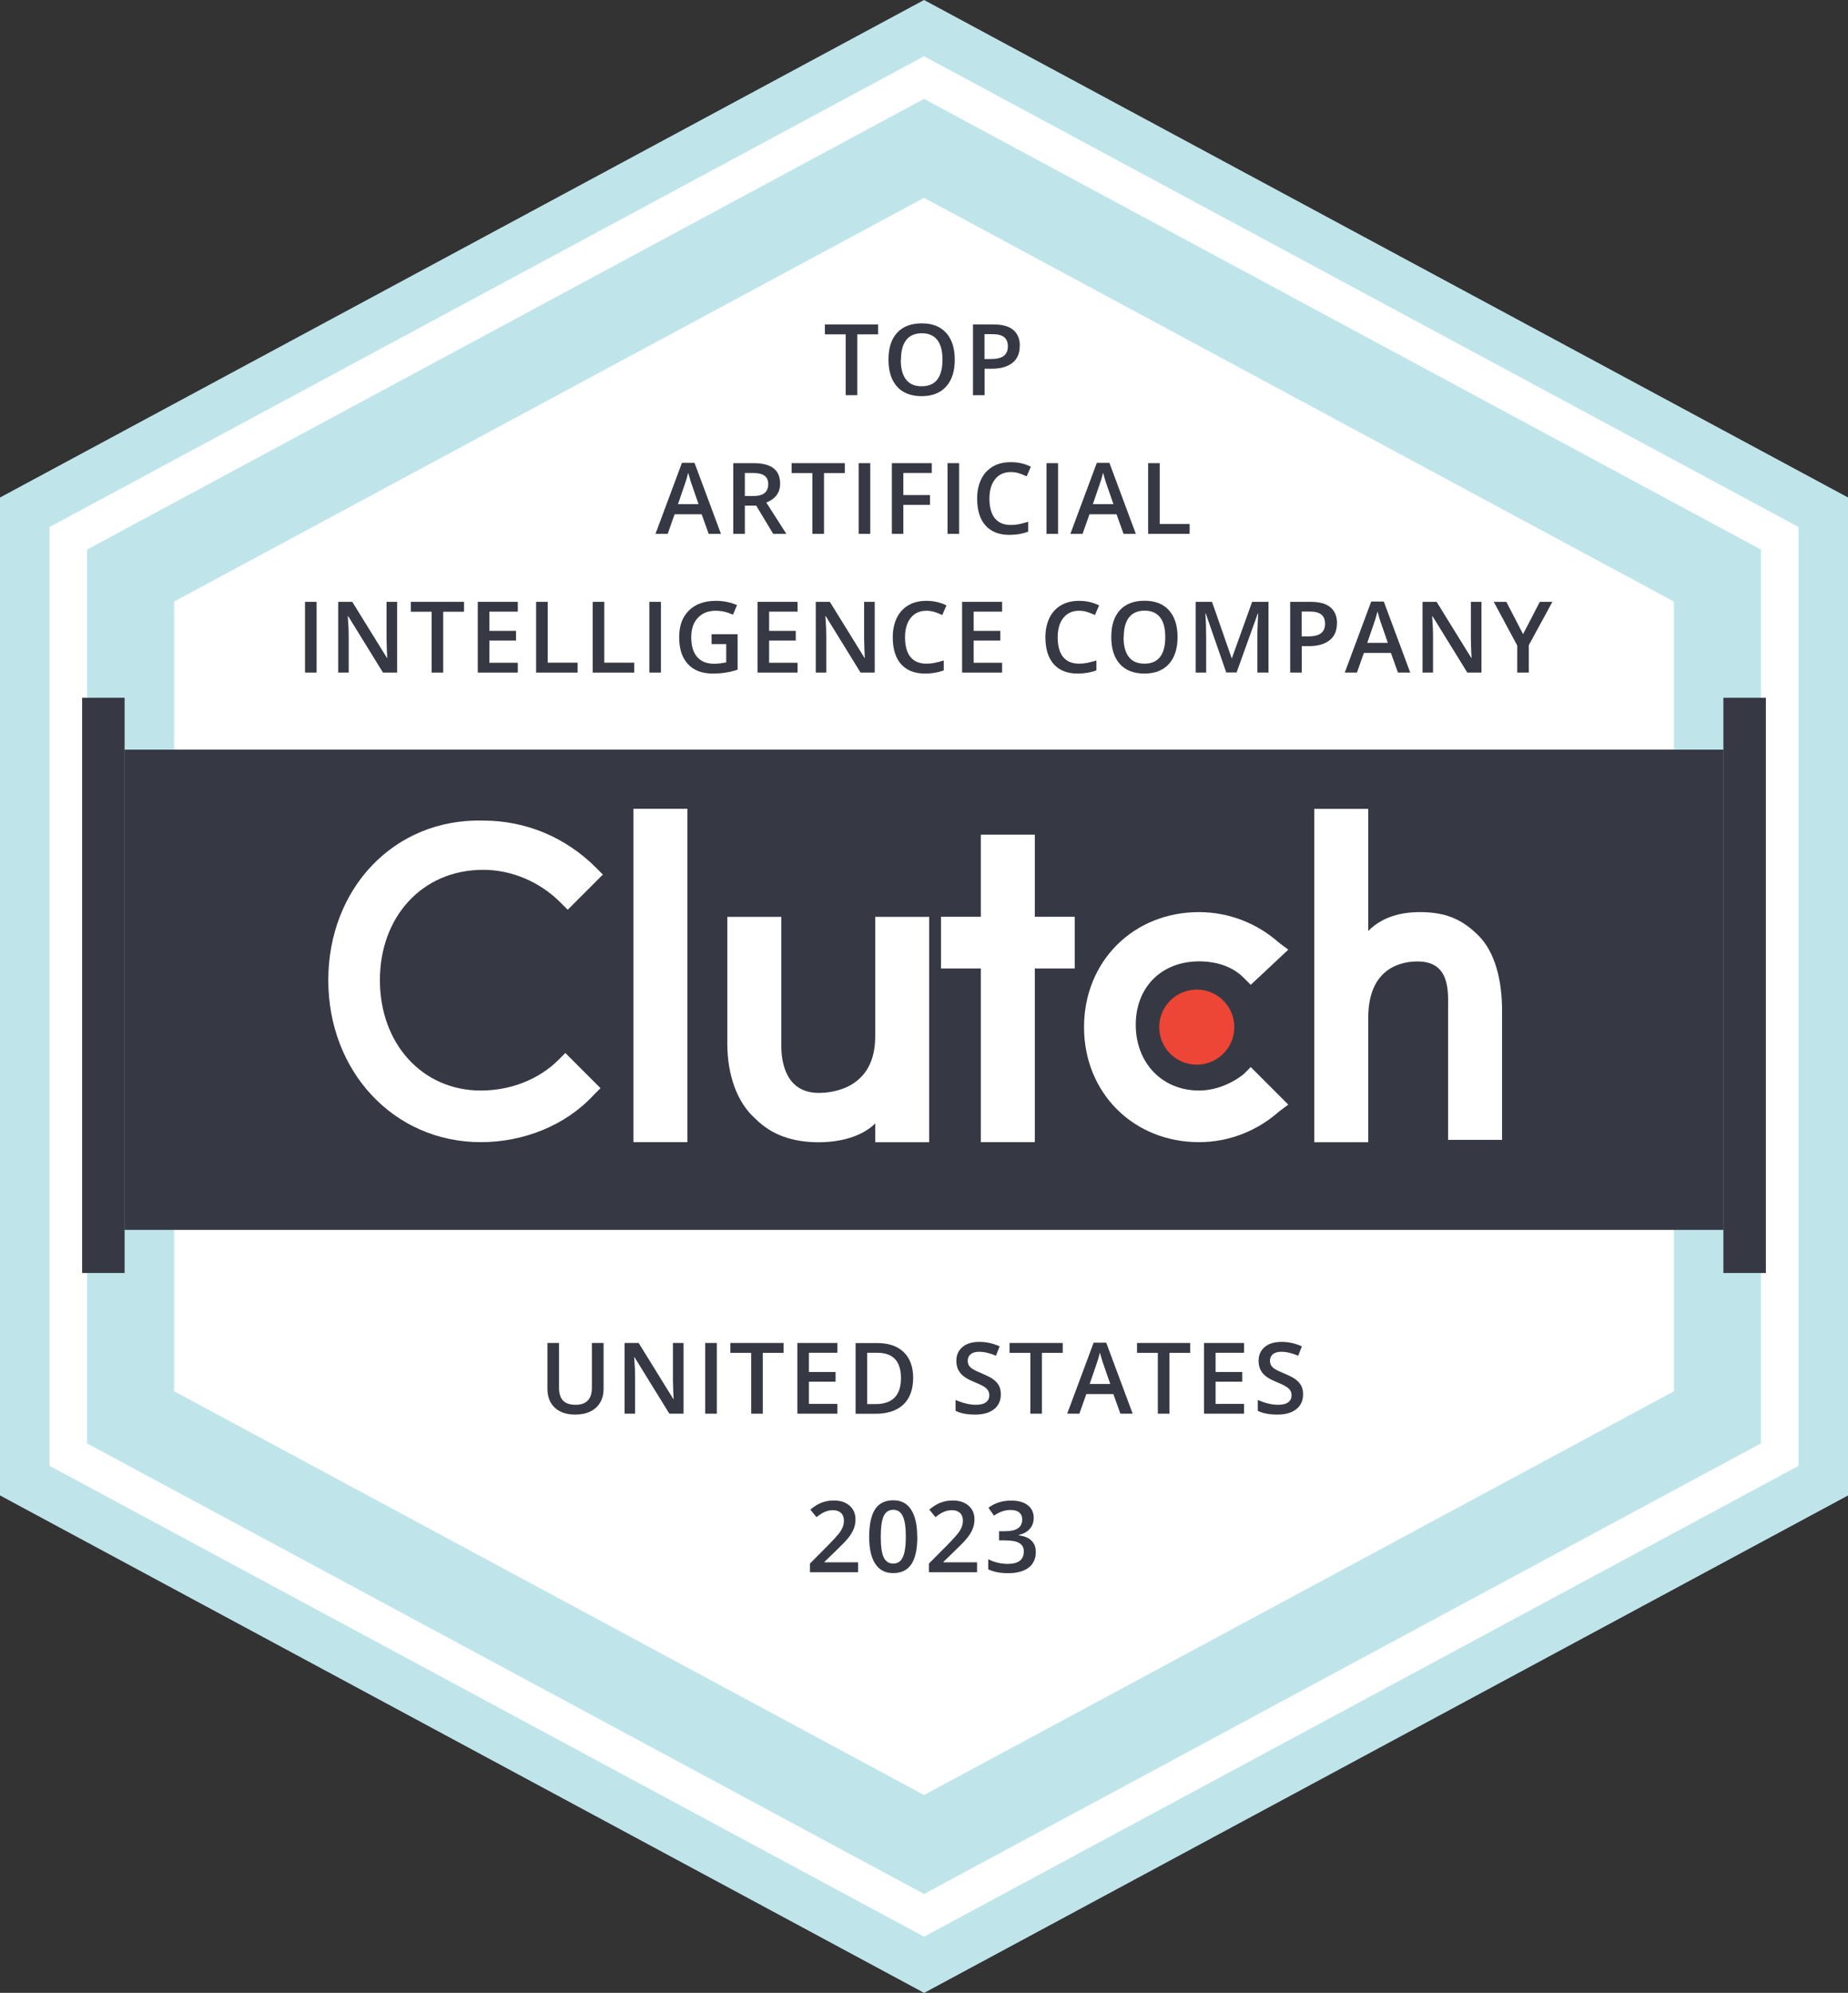 <svg xmlns="http://www.w3.org/2000/svg" id="Layer_2" viewBox="0 0 186.55 201.16"><rect x="0" y="0" width="186.55" height="201.16" fill="#333333" stroke="none"/><defs><style>.cls-1{fill:#363943;}.cls-1,.cls-2,.cls-3,.cls-4{stroke-width:0px;}.cls-2{fill:#bfe5eb;}.cls-3{fill:#fff;}.cls-4{fill:#ed4536;}</style></defs><g id="Layer_1-2"><polygon class="cls-3" points="93.28 2.84 2.5 51.71 2.5 149.45 93.28 198.32 184.05 149.45 184.05 51.71 93.28 2.84"></polygon><path class="cls-2" d="m93.28,201.16L0,150.95V50.22L93.28,0l93.28,50.22v100.73l-93.28,50.22ZM5,147.96l88.28,47.53,88.28-47.53V53.2L93.28,5.68,5,53.2v94.76Z"></path><polygon class="cls-2" points="8.79 145.7 8.79 55.47 93.28 9.98 177.76 55.47 177.76 145.7 93.28 191.18 8.79 145.7"></polygon><rect class="cls-1" x="8.79" y="70.92" width="168.97" height="57.07"></rect><path class="cls-1" d="m178.26,128.5H8.29v-58.07h169.97v58.07Zm-168.97-1h167.97v-56.07H9.29v56.07Z"></path><polygon class="cls-3" points="15.08 141.94 15.08 59.23 93.28 17.13 171.47 59.23 171.47 141.94 93.28 184.03 15.08 141.94"></polygon><path class="cls-2" d="m93.28,186.87L12.58,143.43V57.73L93.28,14.29l80.69,43.44v85.7l-80.69,43.44Zm-75.69-46.43l75.69,40.75,75.69-40.75V60.72L93.28,19.97,17.58,60.72v79.72Z"></path><rect class="cls-1" x="13.06" y="76.17" width="160.43" height="47.48"></rect><path class="cls-1" d="m173.99,124.15H12.56v-48.48h161.43v48.48Zm-160.43-1h159.43v-46.48H13.56v46.48Z"></path><rect class="cls-3" x="63.94" y="81.64" width="5.45" height="33.65"></rect><path class="cls-3" d="m88.35,104.63c0,5.21-4.27,5.69-5.69,5.69-3.32,0-3.79-3.08-3.79-4.74v-13.03h-5.45v12.8c0,3.08.95,5.92,2.84,7.58,1.66,1.66,3.79,2.37,6.4,2.37,1.9,0,4.27-.47,5.69-1.9v1.9h5.45v-22.75h-5.45v12.09Z"></path><polygon class="cls-3" points="104.46 84.25 99.01 84.25 99.01 92.54 94.99 92.54 94.99 97.76 99.01 97.76 99.01 115.29 104.46 115.29 104.46 97.76 108.49 97.76 108.49 92.54 104.46 92.54 104.46 84.25"></polygon><path class="cls-3" d="m125.55,108.42c-1.18.95-2.84,1.66-4.5,1.66-3.79,0-6.4-2.84-6.4-6.64s2.61-6.4,6.4-6.4c1.66,0,3.32.47,4.5,1.66l.71.71,3.79-3.55-.95-.71c-2.13-1.9-4.98-3.08-8.06-3.08-6.64,0-11.61,4.98-11.61,11.61s4.98,11.61,11.61,11.61c3.08,0,5.92-1.18,8.06-3.08l.95-.71-3.79-3.79-.71.71Z"></path><path class="cls-3" d="m149.25,94.44c-1.66-1.66-3.32-2.37-5.92-2.37-1.9,0-3.79.47-5.21,1.9v-12.32h-5.45v33.65h5.45v-12.56c0-5.21,3.55-5.69,4.98-5.69,3.32,0,3.08,3.08,3.08,4.74v13.27h5.45v-13.03c0-3.08-.71-5.92-2.37-7.58Z"></path><circle class="cls-4" cx="120.81" cy="103.68" r="3.79"></circle><path class="cls-3" d="m56.36,107c-1.9,1.9-4.74,3.08-7.82,3.08-5.92,0-10.19-4.74-10.19-11.14s4.27-11.14,10.43-11.14c2.84,0,5.69,1.18,7.82,3.32l.71.71,3.55-3.55-.71-.71c-3.08-3.08-7.11-4.74-11.37-4.74-9-.24-15.64,6.87-15.64,16.11s6.64,16.35,15.4,16.35c4.27,0,8.53-1.66,11.37-4.74l.71-.71-3.55-3.55-.71.71Z"></path><path class="cls-1" d="m86.54,39.89h-1.17v-6.14h-2.1v-1h5.37v1h-2.1v6.14Z"></path><path class="cls-1" d="m96.38,36.31c0,1.16-.29,2.07-.87,2.71s-1.4.97-2.47.97-1.91-.32-2.48-.96c-.58-.64-.87-1.55-.87-2.73s.29-2.08.87-2.71,1.41-.95,2.49-.95,1.88.32,2.46.96.87,1.54.87,2.71Zm-5.45,0c0,.88.18,1.55.53,2,.35.46.88.68,1.58.68s1.22-.22,1.57-.67.53-1.12.53-2.01-.17-1.54-.52-1.99-.87-.68-1.56-.68-1.23.23-1.58.68-.53,1.12-.53,1.99Z"></path><path class="cls-1" d="m102.94,34.91c0,.75-.24,1.32-.73,1.71s-1.18.6-2.08.6h-.74v2.67h-1.17v-7.14h2.06c.89,0,1.56.18,2,.55s.67.9.67,1.61Zm-3.56,1.33h.62c.6,0,1.04-.1,1.32-.31s.42-.53.42-.98c0-.41-.13-.72-.38-.92s-.64-.3-1.17-.3h-.81v2.51Z"></path><path class="cls-1" d="m71.54,53.89l-.71-1.98h-2.73l-.7,1.98h-1.23l2.67-7.17h1.27l2.67,7.17h-1.24Zm-1.02-2.99l-.67-1.94c-.05-.13-.12-.33-.2-.62s-.15-.49-.18-.62c-.09.4-.22.84-.39,1.31l-.64,1.86h2.08Z"></path><path class="cls-1" d="m75.19,51.04v2.85h-1.17v-7.14h2.02c.92,0,1.6.17,2.05.52s.66.87.66,1.56c0,.89-.46,1.52-1.39,1.9l2.02,3.16h-1.33l-1.71-2.85h-1.15Zm0-.97h.81c.54,0,.94-.1,1.18-.3s.37-.5.37-.9-.13-.69-.4-.87-.66-.26-1.19-.26h-.77v2.33Z"></path><path class="cls-1" d="m83.18,53.89h-1.17v-6.14h-2.1v-1h5.37v1h-2.1v6.14Z"></path><path class="cls-1" d="m86.68,53.89v-7.14h1.17v7.14h-1.17Z"></path><path class="cls-1" d="m91.19,53.89h-1.16v-7.14h4.03v.99h-2.87v2.23h2.69v.99h-2.69v2.93Z"></path><path class="cls-1" d="m95.65,53.89v-7.14h1.17v7.14h-1.17Z"></path><path class="cls-1" d="m102.04,47.65c-.67,0-1.2.24-1.58.71s-.58,1.13-.58,1.97.18,1.54.55,1.99.9.67,1.6.67c.3,0,.6-.03.88-.09.28-.06.58-.14.88-.23v1c-.56.21-1.19.32-1.9.32-1.04,0-1.85-.32-2.41-.95-.56-.63-.84-1.54-.84-2.72,0-.74.14-1.39.41-1.95s.67-.98,1.18-1.28,1.12-.44,1.81-.44c.73,0,1.4.15,2.02.46l-.42.97c-.24-.11-.5-.21-.76-.3-.27-.09-.55-.13-.85-.13Z"></path><path class="cls-1" d="m105.64,53.89v-7.14h1.17v7.14h-1.17Z"></path><path class="cls-1" d="m113.42,53.89l-.71-1.98h-2.73l-.7,1.98h-1.23l2.67-7.17h1.27l2.67,7.17h-1.24Zm-1.02-2.99l-.67-1.94c-.05-.13-.12-.33-.2-.62s-.15-.49-.18-.62c-.09.4-.22.84-.39,1.31l-.64,1.86h2.08Z"></path><path class="cls-1" d="m115.9,53.89v-7.14h1.17v6.14h3.02v1h-4.19Z"></path><path class="cls-1" d="m30.79,67.89v-7.14h1.17v7.14h-1.17Z"></path><path class="cls-1" d="m40.09,67.89h-1.43l-3.51-5.69h-.04l.02.32c.05.61.07,1.16.07,1.66v3.71h-1.06v-7.14h1.42l3.5,5.66h.03c0-.08-.02-.35-.04-.82-.02-.47-.03-.84-.03-1.1v-3.74h1.07v7.14Z"></path><path class="cls-1" d="m44.74,67.89h-1.17v-6.14h-2.1v-1h5.37v1h-2.1v6.14Z"></path><path class="cls-1" d="m52.27,67.89h-4.04v-7.14h4.04v.99h-2.87v1.94h2.69v.98h-2.69v2.24h2.87v.99Z"></path><path class="cls-1" d="m54.12,67.89v-7.14h1.17v6.14h3.02v1h-4.19Z"></path><path class="cls-1" d="m59.83,67.89v-7.14h1.17v6.14h3.02v1h-4.19Z"></path><path class="cls-1" d="m65.55,67.89v-7.14h1.17v7.14h-1.17Z"></path><path class="cls-1" d="m71.83,64.02h2.63v3.58c-.43.14-.84.24-1.24.3s-.82.09-1.28.09c-1.08,0-1.91-.32-2.5-.96-.59-.64-.88-1.54-.88-2.71s.33-2.05.99-2.7c.66-.65,1.57-.97,2.73-.97.75,0,1.45.14,2.12.43l-.41.97c-.58-.27-1.16-.4-1.74-.4-.76,0-1.36.24-1.81.72s-.66,1.13-.66,1.96c0,.87.2,1.54.6,1.99.4.46.97.68,1.72.68.38,0,.78-.05,1.21-.14v-1.84h-1.48v-1Z"></path><path class="cls-1" d="m80.51,67.89h-4.04v-7.14h4.04v.99h-2.87v1.94h2.69v.98h-2.69v2.24h2.87v.99Z"></path><path class="cls-1" d="m88.3,67.89h-1.43l-3.51-5.69h-.04l.02.32c.05.61.07,1.16.07,1.66v3.71h-1.06v-7.14h1.42l3.5,5.66h.03c0-.08-.02-.35-.04-.82-.02-.47-.03-.84-.03-1.1v-3.74h1.07v7.14Z"></path><path class="cls-1" d="m93.52,61.65c-.67,0-1.2.24-1.58.71s-.58,1.13-.58,1.97.18,1.54.55,1.99.9.67,1.6.67c.3,0,.6-.03.88-.09.28-.06.58-.14.88-.23v1c-.56.21-1.19.32-1.9.32-1.04,0-1.85-.32-2.41-.95-.56-.63-.84-1.54-.84-2.72,0-.74.14-1.39.41-1.95s.67-.98,1.18-1.28,1.12-.44,1.81-.44c.73,0,1.4.15,2.02.46l-.42.97c-.24-.11-.5-.21-.76-.3-.27-.09-.55-.13-.85-.13Z"></path><path class="cls-1" d="m101.16,67.89h-4.04v-7.14h4.04v.99h-2.87v1.94h2.69v.98h-2.69v2.24h2.87v.99Z"></path><path class="cls-1" d="m108.93,61.65c-.67,0-1.2.24-1.58.71s-.58,1.13-.58,1.97.18,1.54.55,1.99.9.67,1.6.67c.3,0,.6-.03.88-.09.28-.06.58-.14.88-.23v1c-.56.21-1.19.32-1.9.32-1.04,0-1.85-.32-2.41-.95-.56-.63-.84-1.54-.84-2.72,0-.74.14-1.39.41-1.95s.67-.98,1.18-1.28,1.12-.44,1.81-.44c.73,0,1.4.15,2.02.46l-.42.97c-.24-.11-.5-.21-.76-.3-.27-.09-.55-.13-.85-.13Z"></path><path class="cls-1" d="m118.87,64.31c0,1.16-.29,2.07-.87,2.71s-1.4.97-2.47.97-1.91-.32-2.48-.96c-.58-.64-.87-1.55-.87-2.73s.29-2.08.87-2.71,1.41-.95,2.49-.95,1.88.32,2.46.96.87,1.54.87,2.71Zm-5.45,0c0,.88.18,1.55.53,2,.35.46.88.68,1.58.68s1.22-.22,1.57-.67.53-1.12.53-2.01-.17-1.54-.52-1.99-.87-.68-1.56-.68-1.23.23-1.58.68-.53,1.12-.53,1.99Z"></path><path class="cls-1" d="m123.79,67.89l-2.07-5.96h-.04c.06.89.08,1.72.08,2.49v3.47h-1.06v-7.14h1.65l1.98,5.68h.03l2.04-5.68h1.65v7.14h-1.12v-3.53c0-.35,0-.82.03-1.39s.03-.92.05-1.04h-.04l-2.14,5.95h-1.03Z"></path><path class="cls-1" d="m134.96,62.91c0,.75-.24,1.32-.73,1.71s-1.18.6-2.08.6h-.74v2.67h-1.17v-7.14h2.06c.89,0,1.56.18,2,.55s.67.9.67,1.61Zm-3.56,1.33h.62c.6,0,1.04-.1,1.32-.31s.42-.53.42-.98c0-.41-.13-.72-.38-.92s-.64-.3-1.17-.3h-.81v2.51Z"></path><path class="cls-1" d="m141.12,67.89l-.71-1.98h-2.73l-.7,1.98h-1.23l2.67-7.17h1.27l2.67,7.17h-1.24Zm-1.02-2.99l-.67-1.94c-.05-.13-.12-.33-.2-.62s-.15-.49-.18-.62c-.09.4-.22.84-.39,1.31l-.64,1.86h2.08Z"></path><path class="cls-1" d="m149.55,67.89h-1.43l-3.51-5.69h-.04l.02.32c.05.61.07,1.16.07,1.66v3.71h-1.06v-7.14h1.42l3.5,5.66h.03c0-.08-.02-.35-.04-.82-.02-.47-.03-.84-.03-1.1v-3.74h1.07v7.14Z"></path><path class="cls-1" d="m153.75,64.01l1.69-3.26h1.27l-2.38,4.37v2.77h-1.17v-2.73l-2.37-4.41h1.27l1.69,3.26Z"></path><path class="cls-1" d="m60.93,135.56v4.62c0,.53-.11.99-.34,1.38-.23.39-.55.7-.98.91-.43.21-.94.32-1.54.32-.89,0-1.57-.23-2.07-.7s-.74-1.11-.74-1.93v-4.6h1.17v4.52c0,.59.14,1.02.41,1.3s.69.42,1.26.42c1.1,0,1.65-.58,1.65-1.73v-4.51h1.17Z"></path><path class="cls-1" d="m69,142.7h-1.43l-3.51-5.69h-.04l.02.32c.05.61.07,1.16.07,1.66v3.71h-1.06v-7.14h1.42l3.5,5.66h.03c0-.08-.02-.35-.04-.82-.02-.47-.03-.84-.03-1.1v-3.74h1.07v7.14Z"></path><path class="cls-1" d="m71.19,142.7v-7.14h1.17v7.14h-1.17Z"></path><path class="cls-1" d="m77,142.7h-1.17v-6.14h-2.1v-1h5.37v1h-2.1v6.14Z"></path><path class="cls-1" d="m84.53,142.7h-4.04v-7.14h4.04v.99h-2.87v1.94h2.69v.98h-2.69v2.24h2.87v.99Z"></path><path class="cls-1" d="m92.18,139.07c0,1.18-.33,2.08-.98,2.7-.65.62-1.6.94-2.83.94h-2v-7.14h2.21c1.14,0,2.02.31,2.65.92s.95,1.47.95,2.58Zm-1.23.04c0-1.71-.8-2.56-2.4-2.56h-1.01v5.18h.83c1.72,0,2.58-.87,2.58-2.62Z"></path><path class="cls-1" d="m101.03,140.76c0,.63-.23,1.13-.69,1.49s-1.09.54-1.9.54-1.47-.12-1.98-.38v-1.1c.33.15.67.27,1.04.36s.71.13,1.02.13c.46,0,.8-.09,1.02-.26s.33-.41.33-.71c0-.27-.1-.49-.3-.68s-.62-.41-1.25-.66c-.65-.26-1.11-.56-1.38-.9s-.4-.75-.4-1.22c0-.6.21-1.06.63-1.41s.99-.51,1.7-.51,1.36.15,2.04.45l-.37.95c-.63-.27-1.2-.4-1.7-.4-.38,0-.66.08-.86.25-.2.17-.29.38-.29.65,0,.19.04.34.12.48.08.13.21.26.39.37s.5.27.97.46c.52.22.91.42,1.15.61s.42.4.54.64.17.52.17.84Z"></path><path class="cls-1" d="m105.18,142.7h-1.17v-6.14h-2.1v-1h5.37v1h-2.1v6.14Z"></path><path class="cls-1" d="m113.1,142.7l-.71-1.98h-2.73l-.7,1.98h-1.23l2.67-7.17h1.27l2.67,7.17h-1.24Zm-1.02-2.99l-.67-1.94c-.05-.13-.12-.33-.2-.62s-.15-.49-.18-.62c-.09.4-.22.84-.39,1.31l-.64,1.86h2.08Z"></path><path class="cls-1" d="m118.05,142.7h-1.17v-6.14h-2.1v-1h5.37v1h-2.1v6.14Z"></path><path class="cls-1" d="m125.58,142.7h-4.04v-7.14h4.04v.99h-2.87v1.94h2.69v.98h-2.69v2.24h2.87v.99Z"></path><path class="cls-1" d="m131.54,140.76c0,.63-.23,1.13-.69,1.49s-1.09.54-1.9.54-1.47-.12-1.98-.38v-1.1c.33.15.67.27,1.04.36s.71.13,1.02.13c.46,0,.8-.09,1.02-.26s.33-.41.33-.71c0-.27-.1-.49-.3-.68s-.62-.41-1.25-.66c-.65-.26-1.11-.56-1.38-.9s-.4-.75-.4-1.22c0-.6.21-1.06.63-1.41s.99-.51,1.7-.51,1.36.15,2.04.45l-.37.95c-.63-.27-1.2-.4-1.7-.4-.38,0-.66.08-.86.25-.2.17-.29.38-.29.65,0,.19.04.34.12.48.08.13.21.26.39.37s.5.27.97.46c.52.22.91.42,1.15.61s.42.4.54.64.17.52.17.84Z"></path><path class="cls-1" d="m86.6,158.7h-4.84v-.87l1.84-1.85c.54-.56.9-.95,1.08-1.18.18-.23.31-.45.39-.66s.12-.42.12-.66c0-.32-.1-.58-.29-.76s-.46-.28-.8-.28c-.27,0-.54.05-.79.15s-.55.28-.89.55l-.62-.76c.4-.33.78-.57,1.16-.71s.77-.21,1.2-.21c.66,0,1.2.17,1.6.52.4.35.6.81.6,1.4,0,.32-.06.63-.17.92s-.29.59-.53.9c-.24.31-.64.72-1.19,1.25l-1.24,1.2v.05h3.39v1.01Z"></path><path class="cls-1" d="m92.6,155.13c0,1.24-.2,2.16-.6,2.76s-1.01.9-1.83.9-1.4-.31-1.81-.93-.62-1.53-.62-2.73.2-2.19.6-2.79c.4-.6,1.01-.9,1.82-.9s1.4.31,1.81.94.62,1.54.62,2.74Zm-3.69,0c0,.97.1,1.67.3,2.08s.52.62.96.62.76-.21.96-.63.31-1.12.31-2.08-.1-1.65-.31-2.08c-.2-.43-.52-.64-.96-.64s-.76.21-.96.63-.3,1.12-.3,2.09Z"></path><path class="cls-1" d="m98.61,158.7h-4.84v-.87l1.84-1.85c.54-.56.9-.95,1.08-1.18.18-.23.31-.45.39-.66s.12-.42.12-.66c0-.32-.1-.58-.29-.76s-.46-.28-.8-.28c-.27,0-.54.05-.79.15s-.55.28-.89.55l-.62-.76c.4-.33.78-.57,1.16-.71s.77-.21,1.2-.21c.66,0,1.2.17,1.6.52.4.35.6.81.6,1.4,0,.32-.06.63-.17.92s-.29.59-.53.9c-.24.31-.64.72-1.19,1.25l-1.24,1.2v.05h3.39v1.01Z"></path><path class="cls-1" d="m104.35,153.2c0,.45-.13.83-.4,1.13-.26.3-.63.5-1.11.61v.04c.57.07,1,.25,1.29.54.29.28.43.66.43,1.13,0,.69-.24,1.22-.73,1.59-.48.37-1.18.56-2.07.56-.79,0-1.46-.13-2-.39v-1.02c.3.15.62.27.96.35s.66.12.98.12c.55,0,.97-.1,1.24-.31s.41-.52.41-.95c0-.38-.15-.66-.45-.84s-.78-.27-1.43-.27h-.62v-.93h.63c1.14,0,1.71-.39,1.71-1.18,0-.31-.1-.54-.3-.71s-.49-.25-.88-.25c-.27,0-.53.04-.78.12-.25.08-.55.22-.89.45l-.56-.8c.65-.48,1.41-.72,2.28-.72.72,0,1.28.15,1.68.46s.61.74.61,1.28Z"></path></g></svg>